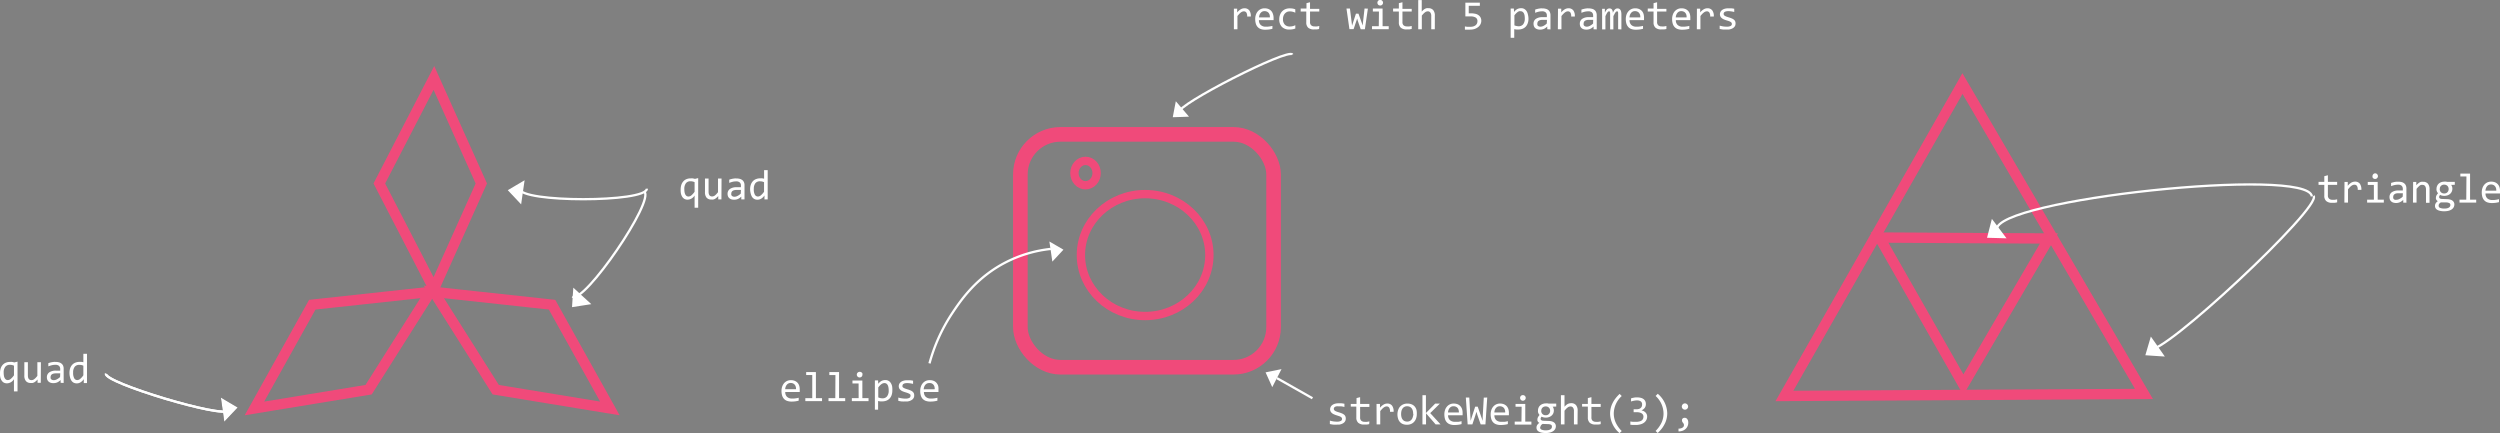 <svg id="Layer_5" data-name="Layer 5" xmlns="http://www.w3.org/2000/svg" viewBox="0 0 598.88 103.74"><rect x="0" y="0" width="598.88" height="103.74" fill="#808080" stroke="none"/><defs><style>.cls-1,.cls-4,.cls-5,.cls-6{fill:none;stroke-miterlimit:10;}.cls-1{stroke:#fff;stroke-width:0.55px;}.cls-2{fill:#383838;}.cls-3{fill:#fff;}.cls-4,.cls-5,.cls-6{stroke:#f04a7a;}.cls-4{stroke-width:3.5px;}.cls-5{stroke-width:2px;}.cls-6{stroke-width:2.48px;}</style></defs><title>ch2-hero-img</title><path class="cls-1" d="M73,505.51c-.64,2.12-29.83-6.63-29.19-8.75" transform="translate(-18.42 -407.24)"/><polygon class="cls-2" points="52.91 95.24 53.32 98.13 53.73 101.02 55.33 99.32 56.94 97.62 54.92 96.43 52.91 95.24"/><path class="cls-3" d="M181.47,452.6a3.68,3.68,0,0,1,.14-1,2.41,2.41,0,0,1,.44-.84,2,2,0,0,1,.75-.58,2.58,2.58,0,0,1,1.09-.21,2.81,2.81,0,0,1,.5,0l.52.12.76-.19V457h-.86v-1.87l0-1.06a2,2,0,0,1-1.66,1,1.55,1.55,0,0,1-.76-.17,1.58,1.58,0,0,1-.53-.5,2.5,2.5,0,0,1-.32-.78A4.51,4.51,0,0,1,181.47,452.6Zm.88-.06a4.22,4.22,0,0,0,.06.75,1.76,1.76,0,0,0,.19.56,1,1,0,0,0,.31.35.84.84,0,0,0,.45.12,1.16,1.16,0,0,0,.69-.29,4.22,4.22,0,0,0,.76-.86v-2.3a2.37,2.37,0,0,0-.45-.15,2.2,2.2,0,0,0-.53-.06,1.32,1.32,0,0,0-1.1.48A2.23,2.23,0,0,0,182.35,452.54Z" transform="translate(-18.42 -407.24)"/><path class="cls-3" d="M191.24,455h-.76l0-.8a4.14,4.14,0,0,1-.42.42,2.26,2.26,0,0,1-.4.28,1.47,1.47,0,0,1-.4.14,1.87,1.87,0,0,1-.42,0,1.43,1.43,0,0,1-1.15-.44,2,2,0,0,1-.39-1.36V450h.86v3.16c0,.76.28,1.14.85,1.14a1.11,1.11,0,0,0,.63-.21,3,3,0,0,0,.35-.31,6.29,6.29,0,0,0,.43-.5V450h.85Z" transform="translate(-18.42 -407.24)"/><path class="cls-3" d="M196,455l0-.67a2.64,2.64,0,0,1-.82.58,2.14,2.14,0,0,1-.87.17,2.26,2.26,0,0,1-.73-.1,1.57,1.57,0,0,1-.49-.3,1.2,1.2,0,0,1-.29-.45,1.63,1.63,0,0,1-.09-.55,1.39,1.39,0,0,1,.56-1.17,2.68,2.68,0,0,1,1.64-.42h1v-.43a.92.92,0,0,0-.28-.71,1.24,1.24,0,0,0-.86-.26,3.75,3.75,0,0,0-.82.09,8.12,8.12,0,0,0-.84.27v-.77l.36-.12.42-.1.46-.07a4,4,0,0,1,.49,0,2.9,2.9,0,0,1,.81.1,1.83,1.83,0,0,1,.61.3,1.39,1.39,0,0,1,.38.51,1.75,1.75,0,0,1,.13.72V455Zm-.09-2.26h-1.09a2.17,2.17,0,0,0-.55.07,1,1,0,0,0-.38.18.74.74,0,0,0-.22.28.92.92,0,0,0-.07.38.84.84,0,0,0,0,.27.57.57,0,0,0,.15.23.63.63,0,0,0,.25.16,1.14,1.14,0,0,0,.39.06,1.6,1.6,0,0,0,.67-.18,3.18,3.18,0,0,0,.81-.57Z" transform="translate(-18.42 -407.24)"/><path class="cls-3" d="M198.11,452.6a3.47,3.47,0,0,1,.17-1.12,2.34,2.34,0,0,1,.49-.83,1.93,1.93,0,0,1,.77-.51,2.57,2.57,0,0,1,1-.18,3.44,3.44,0,0,1,.46,0,3.4,3.4,0,0,1,.46.09V448h.86v7h-.77l0-.94a2.47,2.47,0,0,1-.78.77,1.71,1.71,0,0,1-.91.25,1.47,1.47,0,0,1-.74-.17,1.52,1.52,0,0,1-.54-.5,2.5,2.5,0,0,1-.32-.78A4.44,4.44,0,0,1,198.11,452.6Zm.88-.06a2.73,2.73,0,0,0,.26,1.34.85.85,0,0,0,.75.44,1.14,1.14,0,0,0,.68-.29,4,4,0,0,0,.77-.86v-2.3a3.23,3.23,0,0,0-.47-.15,2.94,2.94,0,0,0-.51-.05,1.36,1.36,0,0,0-1.09.45A2.17,2.17,0,0,0,199,452.54Z" transform="translate(-18.42 -407.24)"/><path class="cls-3" d="M210,500.6v.3c0,.09,0,.16,0,.24h-3.47a1.54,1.54,0,0,0,.42,1.16,1.7,1.7,0,0,0,1.22.41l.44,0,.42-.05.38-.06.34-.08v.7a6.45,6.45,0,0,1-.79.16,6.62,6.62,0,0,1-.91.06,3.2,3.2,0,0,1-1.09-.17,1.83,1.83,0,0,1-.75-.5,2.14,2.14,0,0,1-.44-.8,4,4,0,0,1-.14-1.08,3.21,3.21,0,0,1,.15-1,2.59,2.59,0,0,1,.44-.82,2.18,2.18,0,0,1,.71-.56,2.21,2.21,0,0,1,.95-.2,2.35,2.35,0,0,1,.91.16,1.9,1.9,0,0,1,.68.46,1.93,1.93,0,0,1,.41.73A3.11,3.11,0,0,1,210,500.6Zm-.89-.12a1.68,1.68,0,0,0-.07-.61,1.23,1.23,0,0,0-.24-.47,1.27,1.27,0,0,0-.41-.31,1.45,1.45,0,0,0-.57-.11,1.19,1.19,0,0,0-.51.11,1.11,1.11,0,0,0-.4.31,1.65,1.65,0,0,0-.27.47,1.89,1.89,0,0,0-.13.61Z" transform="translate(-18.42 -407.24)"/><path class="cls-3" d="M213,497.08h-1.46v-.71h2.33v6.25h1.47v.71h-4v-.71H213Z" transform="translate(-18.42 -407.24)"/><path class="cls-3" d="M218.55,497.08h-1.46v-.71h2.33v6.25h1.47v.71h-4v-.71h1.63Z" transform="translate(-18.42 -407.24)"/><path class="cls-3" d="M224.1,499.1h-1.47v-.71H225v4.23h1.48v.71h-4v-.71h1.63Zm.3-2.79a.58.58,0,0,1,.26.06.64.64,0,0,1,.22.14.6.6,0,0,1,.14.21.76.76,0,0,1,0,.27.7.7,0,0,1-.19.48.64.64,0,0,1-.22.14.58.58,0,0,1-.26.05.66.66,0,0,1-.48-.19,1.07,1.07,0,0,1-.15-.22.75.75,0,0,1-.05-.26.76.76,0,0,1,.05-.27.8.8,0,0,1,.15-.21.72.72,0,0,1,.48-.2Z" transform="translate(-18.42 -407.24)"/><path class="cls-3" d="M232.18,500.77a3.35,3.35,0,0,1-.18,1.15,2.2,2.2,0,0,1-.51.82,2.07,2.07,0,0,1-.77.49,2.69,2.69,0,0,1-1,.16l-.47,0a4.46,4.46,0,0,1-.48-.09v2.07H228v-7h.76l.06.82a2.24,2.24,0,0,1,.78-.71,2.16,2.16,0,0,1,.91-.2,1.47,1.47,0,0,1,.74.18,1.36,1.36,0,0,1,.54.5,2.36,2.36,0,0,1,.33.77A4.64,4.64,0,0,1,232.18,500.77Zm-.87,0a3.84,3.84,0,0,0-.06-.71,1.94,1.94,0,0,0-.18-.56.92.92,0,0,0-.31-.36.78.78,0,0,0-.46-.13,1,1,0,0,0-.33.05,1.25,1.25,0,0,0-.35.17,2.58,2.58,0,0,0-.38.32,6.29,6.29,0,0,0-.43.5v2.39a2.91,2.91,0,0,0,.5.16,2.35,2.35,0,0,0,.51.06,1.34,1.34,0,0,0,1.09-.47A2.15,2.15,0,0,0,231.31,500.81Z" transform="translate(-18.42 -407.24)"/><path class="cls-3" d="M237.42,502a1.16,1.16,0,0,1-.09.47,1.31,1.31,0,0,1-.24.37,1.41,1.41,0,0,1-.36.27,1.87,1.87,0,0,1-.43.19,3.57,3.57,0,0,1-.47.11,3.71,3.71,0,0,1-.47,0,8.79,8.79,0,0,1-.92,0,5.77,5.77,0,0,1-.83-.15v-.78a6.94,6.94,0,0,0,.86.18,5,5,0,0,0,.86.07,1.93,1.93,0,0,0,.91-.17.53.53,0,0,0,.29-.48.61.61,0,0,0,0-.24.52.52,0,0,0-.17-.2,2,2,0,0,0-.39-.2c-.17-.07-.4-.15-.7-.24a4.48,4.48,0,0,1-.62-.22,1.84,1.84,0,0,1-.49-.3,1.26,1.26,0,0,1-.33-.4,1.35,1.35,0,0,1-.11-.55,1.29,1.29,0,0,1,.09-.45,1.31,1.31,0,0,1,.33-.46,1.71,1.71,0,0,1,.63-.35,2.78,2.78,0,0,1,1-.14l.65,0a6.81,6.81,0,0,1,.73.11v.76a7.69,7.69,0,0,0-.76-.14,5.27,5.27,0,0,0-.63-.05,2.76,2.76,0,0,0-.54.05,1,1,0,0,0-.35.14.48.48,0,0,0-.2.2.54.54,0,0,0-.06.25.6.6,0,0,0,0,.24.65.65,0,0,0,.2.21,1.74,1.74,0,0,0,.39.2c.17.07.38.14.65.22a4.71,4.71,0,0,1,.74.27,1.88,1.88,0,0,1,.49.31,1.25,1.25,0,0,1,.27.39A1.48,1.48,0,0,1,237.42,502Z" transform="translate(-18.42 -407.24)"/><path class="cls-3" d="M243.23,500.6a2.63,2.63,0,0,1,0,.3c0,.09,0,.16,0,.24h-3.48a1.55,1.55,0,0,0,.43,1.16,1.7,1.7,0,0,0,1.22.41l.43,0,.42-.05.39-.06.34-.08v.7a6.86,6.86,0,0,1-.79.16,6.73,6.73,0,0,1-.91.06,3.26,3.26,0,0,1-1.1-.17,2,2,0,0,1-.75-.5,2.13,2.13,0,0,1-.43-.8,3.62,3.62,0,0,1-.14-1.08,3.21,3.21,0,0,1,.15-1,2.4,2.4,0,0,1,.44-.82,2.14,2.14,0,0,1,.7-.56,2.24,2.24,0,0,1,1-.2,2.4,2.4,0,0,1,.92.16,1.78,1.78,0,0,1,.67.46,2.09,2.09,0,0,1,.42.73A3.11,3.11,0,0,1,243.23,500.6Zm-.9-.12a2,2,0,0,0-.06-.61,1.23,1.23,0,0,0-.24-.47,1.27,1.27,0,0,0-.41-.31A1.5,1.5,0,0,0,241,499a1.26,1.26,0,0,0-.51.11,1.31,1.31,0,0,0-.4.31,1.65,1.65,0,0,0-.27.47,2.19,2.19,0,0,0-.13.61Z" transform="translate(-18.42 -407.24)"/><path class="cls-2" d="M226.93,476.7" transform="translate(-18.42 -407.24)"/><path class="cls-1" d="M142.9,452.44c0,3.36,30.47,3.36,30.47,0" transform="translate(-18.42 -407.24)"/><path class="cls-3" d="M18.42,496.57a3.68,3.68,0,0,1,.14-1,2.39,2.39,0,0,1,.43-.84,2.11,2.11,0,0,1,.76-.58,2.58,2.58,0,0,1,1.09-.21,2.81,2.81,0,0,1,.5,0l.52.12.76-.19V501h-.86v-1.87l0-1.06a2,2,0,0,1-1.67,1,1.63,1.63,0,0,1-.75-.17,1.52,1.52,0,0,1-.53-.51,2.15,2.15,0,0,1-.32-.77A4.51,4.51,0,0,1,18.42,496.57Zm.88-.06a4.22,4.22,0,0,0,.06.75,1.76,1.76,0,0,0,.19.56,1,1,0,0,0,.31.35.84.84,0,0,0,.45.12A1.14,1.14,0,0,0,21,498a4,4,0,0,0,.77-.86v-2.3a2.64,2.64,0,0,0-.45-.15,2.26,2.26,0,0,0-.53-.06,1.32,1.32,0,0,0-1.1.48A2.16,2.16,0,0,0,19.3,496.51Z" transform="translate(-18.42 -407.24)"/><path class="cls-3" d="M28.19,498.94h-.77l0-.8a2.77,2.77,0,0,1-.42.42,1.9,1.9,0,0,1-.39.28,1.59,1.59,0,0,1-.4.14,1.87,1.87,0,0,1-.42,0,1.43,1.43,0,0,1-1.15-.44,2,2,0,0,1-.39-1.36V494h.85v3.16c0,.76.29,1.14.86,1.14a1.06,1.06,0,0,0,.31-.05,1,1,0,0,0,.31-.16,2.4,2.4,0,0,0,.36-.31,6.29,6.29,0,0,0,.43-.5V494h.85Z" transform="translate(-18.42 -407.24)"/><path class="cls-3" d="M32.94,498.94l0-.67a2.64,2.64,0,0,1-.82.58,2.36,2.36,0,0,1-.87.17,2.22,2.22,0,0,1-.73-.1,1.57,1.57,0,0,1-.49-.3,1.2,1.2,0,0,1-.29-.45,1.63,1.63,0,0,1-.09-.55,1.39,1.39,0,0,1,.56-1.17,2.65,2.65,0,0,1,1.63-.42h1v-.43a1,1,0,0,0-.28-.71,1.26,1.26,0,0,0-.86-.26,3.91,3.91,0,0,0-.83.09A8.12,8.12,0,0,0,30,495v-.77l.37-.12.42-.1.46-.07a3.91,3.91,0,0,1,.49,0,2.9,2.9,0,0,1,.81.1,1.69,1.69,0,0,1,.6.3,1.32,1.32,0,0,1,.39.51,1.75,1.75,0,0,1,.13.72v3.41Zm-.09-2.26H31.76a2.17,2.17,0,0,0-.55.07,1,1,0,0,0-.38.18.74.74,0,0,0-.22.28.92.92,0,0,0-.07.38.84.84,0,0,0,0,.27.68.68,0,0,0,.14.23.76.76,0,0,0,.26.16,1.08,1.08,0,0,0,.38.06,1.61,1.61,0,0,0,.68-.18,3.36,3.36,0,0,0,.81-.57Z" transform="translate(-18.42 -407.24)"/><path class="cls-3" d="M35.06,496.57a3.47,3.47,0,0,1,.17-1.12,2.34,2.34,0,0,1,.49-.83,2,2,0,0,1,.76-.51,2.66,2.66,0,0,1,1-.18,3.55,3.55,0,0,1,.46,0,3,3,0,0,1,.45.09V492h.87v7h-.77l0-.94a2.47,2.47,0,0,1-.78.77,1.71,1.71,0,0,1-.91.25,1.58,1.58,0,0,1-.74-.17,1.52,1.52,0,0,1-.54-.5,2.5,2.5,0,0,1-.32-.78A3.93,3.93,0,0,1,35.06,496.57Zm.88-.06a2.62,2.62,0,0,0,.26,1.34.82.82,0,0,0,.75.44,1.14,1.14,0,0,0,.68-.29,3.94,3.94,0,0,0,.76-.86v-2.3a2.76,2.76,0,0,0-.46-.15,3,3,0,0,0-.51-.05,1.36,1.36,0,0,0-1.09.45A2.17,2.17,0,0,0,35.94,496.51Z" transform="translate(-18.42 -407.24)"/><path class="cls-1" d="M73,505.51c-.64,2.12-29.83-6.63-29.19-8.75" transform="translate(-18.42 -407.24)"/><polygon class="cls-3" points="125.67 43.18 125.25 46.07 124.84 48.96 123.24 47.26 121.64 45.56 123.65 44.37 125.67 43.18"/><polygon class="cls-3" points="52.91 95.24 53.32 98.13 53.73 101.02 55.33 99.32 56.94 97.62 54.92 96.43 52.91 95.24"/><path class="cls-3" d="M314,409.31h.79l0,.91a3,3,0,0,1,.87-.76,1.72,1.72,0,0,1,.85-.24,1.41,1.41,0,0,1,1.17.5,2.24,2.24,0,0,1,.37,1.48h-.87a1.61,1.61,0,0,0-.19-.95.7.7,0,0,0-.6-.29,1.12,1.12,0,0,0-.35.06,1.66,1.66,0,0,0-.36.2,2.91,2.91,0,0,0-.39.35c-.13.14-.28.31-.44.51v3.17H314Z" transform="translate(-18.42 -407.24)"/><path class="cls-3" d="M323.51,411.52v.31a1.64,1.64,0,0,1,0,.23H320a1.51,1.51,0,0,0,.43,1.16,1.68,1.68,0,0,0,1.22.41l.43,0,.42-.05.39-.06.34-.08v.7a5.51,5.51,0,0,1-.79.16,6.88,6.88,0,0,1-.92.06,3,3,0,0,1-1.09-.17,1.74,1.74,0,0,1-.75-.5,2,2,0,0,1-.43-.8,3.62,3.62,0,0,1-.14-1.08,2.93,2.93,0,0,1,.15-1,2.42,2.42,0,0,1,.43-.81,2.15,2.15,0,0,1,.71-.56,2.11,2.11,0,0,1,.95-.21,2.4,2.4,0,0,1,.92.16,2,2,0,0,1,.67.46,1.93,1.93,0,0,1,.41.73A2.83,2.83,0,0,1,323.51,411.52Zm-.89-.12a2,2,0,0,0-.06-.61,1.33,1.33,0,0,0-.25-.47,1,1,0,0,0-.41-.3,1.26,1.26,0,0,0-.57-.11,1.19,1.19,0,0,0-.51.1,1.35,1.35,0,0,0-.4.31,1.65,1.65,0,0,0-.27.47,2.36,2.36,0,0,0-.13.61Z" transform="translate(-18.42 -407.24)"/><path class="cls-3" d="M328.72,414.07a3.28,3.28,0,0,1-.68.19,4.4,4.4,0,0,1-.73.06,2.44,2.44,0,0,1-1.8-.63,2.5,2.5,0,0,1-.64-1.86,2.78,2.78,0,0,1,.19-1.06,2.37,2.37,0,0,1,.51-.82,2.29,2.29,0,0,1,.79-.53,2.71,2.71,0,0,1,1-.18,5.27,5.27,0,0,1,.71.05,3.17,3.17,0,0,1,.64.18v.82a2.69,2.69,0,0,0-.65-.24,2.61,2.61,0,0,0-.69-.08,1.67,1.67,0,0,0-.62.12,1.67,1.67,0,0,0-.86.94,2.11,2.11,0,0,0-.13.77,1.83,1.83,0,0,0,.44,1.34,1.59,1.59,0,0,0,1.2.45,3,3,0,0,0,.68-.08,2.41,2.41,0,0,0,.63-.24Z" transform="translate(-18.42 -407.24)"/><path class="cls-3" d="M334.41,414.19a5.36,5.36,0,0,1-.6.1q-.3,0-.63,0a2,2,0,0,1-1.39-.42,1.68,1.68,0,0,1-.45-1.29V410H330v-.72h1.39V408l.85-.22v1.58h2.22V410h-2.22v2.51a1,1,0,0,0,.29.8,1.2,1.2,0,0,0,.83.26,3.28,3.28,0,0,0,.52,0,4.21,4.21,0,0,0,.58-.11Z" transform="translate(-18.42 -407.24)"/><path class="cls-3" d="M346.1,409.31l-.72,4.94h-1l-.71-2.06-.14-.51-.17.54-.68,2h-1l-.71-4.94h.83l.42,3.36.09.75.21-.66.72-2.22h.61l.78,2.19.22.66.07-.7.38-3.38Z" transform="translate(-18.42 -407.24)"/><path class="cls-3" d="M348.75,410h-1.46v-.71h2.33v4.23h1.47v.71h-4v-.71h1.62Zm.3-2.78a.66.66,0,0,1,.48.19,1.07,1.07,0,0,1,.15.22.71.71,0,0,1,.05.26.75.75,0,0,1-.05.26.86.86,0,0,1-.15.22.66.66,0,0,1-.48.19.58.58,0,0,1-.26-.05.55.55,0,0,1-.22-.14.64.64,0,0,1-.14-.22.58.58,0,0,1-.05-.26.55.55,0,0,1,.05-.26.74.74,0,0,1,.14-.22.55.55,0,0,1,.22-.14A.58.58,0,0,1,349.05,407.24Z" transform="translate(-18.42 -407.24)"/><path class="cls-3" d="M356.6,414.19c-.2,0-.4.08-.6.1l-.63,0a2,2,0,0,1-1.39-.42,1.65,1.65,0,0,1-.46-1.29V410h-1.38v-.72h1.38V408l.86-.22v1.58h2.22V410h-2.22v2.51a1,1,0,0,0,.28.8,1.22,1.22,0,0,0,.84.26,3.25,3.25,0,0,0,.51,0,4.65,4.65,0,0,0,.59-.11Z" transform="translate(-18.42 -407.24)"/><path class="cls-3" d="M362.13,414.25h-.85V411.1a1.38,1.38,0,0,0-.22-.86.7.7,0,0,0-.61-.28,1.13,1.13,0,0,0-.32.05.92.92,0,0,0-.31.16,3,3,0,0,0-.36.31c-.13.13-.28.3-.44.49v3.28h-.86v-7H359v2l0,.78a3.1,3.1,0,0,1,.39-.41,2.28,2.28,0,0,1,.39-.27,1.63,1.63,0,0,1,.4-.15,2.72,2.72,0,0,1,.42,0,1.45,1.45,0,0,1,1.14.45,2,2,0,0,1,.4,1.36Z" transform="translate(-18.42 -407.24)"/><path class="cls-3" d="M373.27,412.2a1.86,1.86,0,0,1-.21.87,2,2,0,0,1-.57.67,2.87,2.87,0,0,1-.85.45,3.69,3.69,0,0,1-1.07.15h-.31l-.32,0-.32,0-.28,0v-.77a4.67,4.67,0,0,0,.61.09l.69,0a2.6,2.6,0,0,0,.71-.09,2,2,0,0,0,.54-.27,1.18,1.18,0,0,0,.34-.43,1.25,1.25,0,0,0,.11-.56.94.94,0,0,0-.43-.87,2.31,2.31,0,0,0-1.23-.27h-1.23v-3.29h3.47v.75h-2.66v1.8h.56a4.43,4.43,0,0,1,.9.09,2.07,2.07,0,0,1,.78.29,1.67,1.67,0,0,1,.56.56A1.72,1.72,0,0,1,373.27,412.2Z" transform="translate(-18.42 -407.24)"/><path class="cls-3" d="M384.57,411.69a3.17,3.17,0,0,1-.19,1.16,2.27,2.27,0,0,1-.5.81,2.15,2.15,0,0,1-.77.49,2.76,2.76,0,0,1-1,.16,3.62,3.62,0,0,1-.47,0l-.48-.08v2.06h-.86v-7h.77l.05.83a2.28,2.28,0,0,1,.79-.72,2.13,2.13,0,0,1,.91-.2,1.47,1.47,0,0,1,.74.18,1.6,1.6,0,0,1,.54.5,2.32,2.32,0,0,1,.32.78A4.46,4.46,0,0,1,384.57,411.69Zm-.88,0a5,5,0,0,0-.05-.71,2,2,0,0,0-.18-.56,1,1,0,0,0-.32-.36.78.78,0,0,0-.46-.13,1.32,1.32,0,0,0-.33,0,1.54,1.54,0,0,0-.34.17,2.58,2.58,0,0,0-.38.32,4.59,4.59,0,0,0-.43.5v2.4a3.65,3.65,0,0,0,.5.15,2.22,2.22,0,0,0,.51.06,1.36,1.36,0,0,0,1.09-.47A2.21,2.21,0,0,0,383.69,411.73Z" transform="translate(-18.42 -407.24)"/><path class="cls-3" d="M389.07,414.25l0-.66a2.76,2.76,0,0,1-.82.58,2.38,2.38,0,0,1-.88.17,2,2,0,0,1-.72-.11,1.43,1.43,0,0,1-.5-.29,1.18,1.18,0,0,1-.28-.45,1.69,1.69,0,0,1-.09-.56,1.37,1.37,0,0,1,.55-1.16,2.7,2.7,0,0,1,1.64-.42h1v-.43a.92.92,0,0,0-.28-.71,1.22,1.22,0,0,0-.85-.26,3.84,3.84,0,0,0-.83.09,6.26,6.26,0,0,0-.84.27v-.77l.36-.12.42-.1.47-.07a3.91,3.91,0,0,1,.49,0,2.87,2.87,0,0,1,.8.1,1.46,1.46,0,0,1,.61.3,1.22,1.22,0,0,1,.38.51,1.74,1.74,0,0,1,.14.72v3.4ZM389,412h-1.08a1.86,1.86,0,0,0-.56.07,1,1,0,0,0-.38.18.71.71,0,0,0-.21.28.91.91,0,0,0-.08.37.87.87,0,0,0,0,.28.61.61,0,0,0,.4.39,1,1,0,0,0,.38.06,1.64,1.64,0,0,0,.68-.18,3.33,3.33,0,0,0,.8-.57Z" transform="translate(-18.42 -407.24)"/><path class="cls-3" d="M391.64,409.31h.78l0,.91a3.07,3.07,0,0,1,.86-.76,1.72,1.72,0,0,1,.86-.24,1.39,1.39,0,0,1,1.16.5,2.18,2.18,0,0,1,.37,1.48h-.87a1.7,1.7,0,0,0-.18-.95.7.7,0,0,0-.6-.29,1.07,1.07,0,0,0-.35.06,1.3,1.3,0,0,0-.36.2,2.91,2.91,0,0,0-.39.35,6.22,6.22,0,0,0-.45.51v3.17h-.86Z" transform="translate(-18.42 -407.24)"/><path class="cls-3" d="M400.16,414.25l0-.66a2.64,2.64,0,0,1-.82.58,2.36,2.36,0,0,1-.87.17,2,2,0,0,1-.73-.11,1.39,1.39,0,0,1-.49-.29,1.2,1.2,0,0,1-.29-.45,1.69,1.69,0,0,1-.09-.56,1.37,1.37,0,0,1,.55-1.16,2.7,2.7,0,0,1,1.64-.42h1v-.43a1,1,0,0,0-.28-.71,1.26,1.26,0,0,0-.86-.26,3.84,3.84,0,0,0-.83.09,6.26,6.26,0,0,0-.84.27v-.77l.37-.12.42-.1.46-.07a3.91,3.91,0,0,1,.49,0,2.78,2.78,0,0,1,.8.1,1.46,1.46,0,0,1,.61.3,1.15,1.15,0,0,1,.38.51,1.74,1.74,0,0,1,.14.72v3.4Zm-.09-2.25H399a1.75,1.75,0,0,0-.55.07.9.9,0,0,0-.38.18.74.74,0,0,0-.22.28.9.9,0,0,0-.07.37.86.86,0,0,0,0,.28.61.61,0,0,0,.4.39,1,1,0,0,0,.38.06,1.61,1.61,0,0,0,.68-.18,3.57,3.57,0,0,0,.81-.57Z" transform="translate(-18.42 -407.24)"/><path class="cls-3" d="M406.05,414.25V410.7c0-.15,0-.28,0-.38a.7.7,0,0,0-.06-.23.19.19,0,0,0-.09-.12.29.29,0,0,0-.14,0,.28.28,0,0,0-.18.06.72.72,0,0,0-.18.2,1.53,1.53,0,0,0-.21.35c-.08.14-.17.32-.28.54v3.17h-.78V410.8c0-.18,0-.33,0-.44a1.2,1.2,0,0,0-.05-.26.28.28,0,0,0-.1-.13.33.33,0,0,0-.14,0,.34.34,0,0,0-.17.05,1,1,0,0,0-.17.18,2.41,2.41,0,0,0-.22.35c-.08.15-.17.34-.28.57v3.17h-.79v-4.94h.66l0,.94a3.51,3.51,0,0,1,.25-.48,1.69,1.69,0,0,1,.25-.32.65.65,0,0,1,.27-.17.83.83,0,0,1,.32-.06.74.74,0,0,1,.61.26,1.36,1.36,0,0,1,.2.81c.08-.17.16-.32.24-.46a1.4,1.4,0,0,1,.24-.33,1,1,0,0,1,.29-.21.8.8,0,0,1,.36-.07c.62,0,.93.48.93,1.43v3.6Z" transform="translate(-18.42 -407.24)"/><path class="cls-3" d="M412.25,411.52v.31c0,.08,0,.16,0,.23h-3.47a1.54,1.54,0,0,0,.42,1.16,1.7,1.7,0,0,0,1.22.41l.44,0,.42-.05.38-.06.35-.08v.7a5.38,5.38,0,0,1-.8.16,6.62,6.62,0,0,1-.91.06,3,3,0,0,1-1.09-.17,1.74,1.74,0,0,1-.75-.5,2.14,2.14,0,0,1-.44-.8,4,4,0,0,1-.14-1.08,3.21,3.21,0,0,1,.15-1,2.44,2.44,0,0,1,.44-.81,2.1,2.1,0,0,1,1.66-.77,2.35,2.35,0,0,1,.91.16,2,2,0,0,1,.68.46,1.93,1.93,0,0,1,.41.73A3.11,3.11,0,0,1,412.25,411.52Zm-.89-.12a2,2,0,0,0-.06-.61,1.51,1.51,0,0,0-.25-.47,1.12,1.12,0,0,0-.41-.3,1.26,1.26,0,0,0-.57-.11,1.19,1.19,0,0,0-.51.1,1.23,1.23,0,0,0-.4.31,1.65,1.65,0,0,0-.27.47,2.36,2.36,0,0,0-.13.61Z" transform="translate(-18.42 -407.24)"/><path class="cls-3" d="M417.61,414.19a6,6,0,0,1-.61.1q-.3,0-.63,0a2,2,0,0,1-1.38-.42,1.65,1.65,0,0,1-.46-1.29V410h-1.39v-.72h1.39V408l.85-.22v1.58h2.23V410h-2.23v2.51a1,1,0,0,0,.29.8,1.2,1.2,0,0,0,.83.26,3.28,3.28,0,0,0,.52,0,4.65,4.65,0,0,0,.59-.11Z" transform="translate(-18.42 -407.24)"/><path class="cls-3" d="M423.34,411.52v.31a1.64,1.64,0,0,1,0,.23h-3.47a1.51,1.51,0,0,0,.43,1.16,1.68,1.68,0,0,0,1.22.41l.43,0,.42-.05.39-.06.34-.08v.7a5.51,5.51,0,0,1-.79.16,6.88,6.88,0,0,1-.92.06,3,3,0,0,1-1.09-.17,1.74,1.74,0,0,1-.75-.5,2,2,0,0,1-.43-.8,3.62,3.62,0,0,1-.14-1.08,2.93,2.93,0,0,1,.15-1,2.42,2.42,0,0,1,.43-.81,2.15,2.15,0,0,1,.71-.56,2.11,2.11,0,0,1,.95-.21,2.4,2.4,0,0,1,.92.16,2,2,0,0,1,.67.46,1.93,1.93,0,0,1,.41.73A2.83,2.83,0,0,1,423.34,411.52Zm-.89-.12a2,2,0,0,0-.06-.61,1.33,1.33,0,0,0-.25-.47,1,1,0,0,0-.41-.3,1.26,1.26,0,0,0-.57-.11,1.19,1.19,0,0,0-.51.1,1.35,1.35,0,0,0-.4.31,1.65,1.65,0,0,0-.27.47,2.36,2.36,0,0,0-.13.61Z" transform="translate(-18.42 -407.24)"/><path class="cls-3" d="M424.92,409.31h.78l0,.91a3,3,0,0,1,.87-.76,1.72,1.72,0,0,1,.86-.24,1.39,1.39,0,0,1,1.16.5,2.18,2.18,0,0,1,.37,1.48h-.87a1.61,1.61,0,0,0-.19-.95.68.68,0,0,0-.6-.29,1,1,0,0,0-.34.06,1.3,1.3,0,0,0-.36.2,2.44,2.44,0,0,0-.4.35c-.13.14-.28.31-.44.51v3.17h-.86Z" transform="translate(-18.42 -407.24)"/><path class="cls-3" d="M434.17,412.9a1.36,1.36,0,0,1-.08.47,1.15,1.15,0,0,1-.25.37,1.31,1.31,0,0,1-.35.27,2.08,2.08,0,0,1-.43.19,2.47,2.47,0,0,1-.47.11l-.47,0a8.86,8.86,0,0,1-.93,0,7.39,7.39,0,0,1-.82-.14v-.79c.29.08.57.14.86.19a6.07,6.07,0,0,0,.85.06,1.9,1.9,0,0,0,.91-.17.52.52,0,0,0,.3-.48.69.69,0,0,0-.05-.24.6.6,0,0,0-.17-.2,1.82,1.82,0,0,0-.38-.2c-.17-.07-.41-.14-.71-.23a5,5,0,0,1-.62-.23,2,2,0,0,1-.49-.3,1.26,1.26,0,0,1-.32-.4,1.18,1.18,0,0,1-.12-.55,1.19,1.19,0,0,1,.1-.45,1.24,1.24,0,0,1,.32-.46,1.89,1.89,0,0,1,.63-.35,3.06,3.06,0,0,1,1-.14l.64,0a7,7,0,0,1,.74.11v.77a5.79,5.79,0,0,0-.77-.15,5.28,5.28,0,0,0-.62-.05,2.61,2.61,0,0,0-.54.05,1.23,1.23,0,0,0-.36.14.52.52,0,0,0-.19.2.54.54,0,0,0-.06.25.5.5,0,0,0,.24.45,1.76,1.76,0,0,0,.39.2c.17.07.39.14.66.22a6.67,6.67,0,0,1,.74.27,2.06,2.06,0,0,1,.49.31,1.07,1.07,0,0,1,.26.39A1.29,1.29,0,0,1,434.17,412.9Z" transform="translate(-18.42 -407.24)"/><path class="cls-1" d="M328,420.31c-.85-1.68-28,12.17-27.14,13.85" transform="translate(-18.42 -407.24)"/><polygon class="cls-3" points="284.83 27.95 283.25 26.1 281.67 24.25 281.3 26.16 280.94 28.08 282.88 28.02 284.83 27.95"/><path class="cls-3" d="M340.8,507.56a1.11,1.11,0,0,1-.09.46,1.31,1.31,0,0,1-.24.37,1.36,1.36,0,0,1-.36.27,2.08,2.08,0,0,1-.43.19,2.47,2.47,0,0,1-.47.11l-.47,0a8.86,8.86,0,0,1-.93,0,7.39,7.39,0,0,1-.82-.14V508c.29.08.57.14.86.19a6.18,6.18,0,0,0,.85.06,1.9,1.9,0,0,0,.91-.17.52.52,0,0,0,.3-.47.6.6,0,0,0-.05-.24.63.63,0,0,0-.17-.21,1.82,1.82,0,0,0-.38-.2l-.71-.23a4.32,4.32,0,0,1-.61-.23,1.92,1.92,0,0,1-.49-.29,1.3,1.3,0,0,1-.33-.41,1.13,1.13,0,0,1-.12-.54,1.2,1.2,0,0,1,.1-.46,1.16,1.16,0,0,1,.33-.46,1.91,1.91,0,0,1,.62-.35,3.06,3.06,0,0,1,1-.14l.64,0a7,7,0,0,1,.74.11v.77a6,6,0,0,0-.76-.15,5.3,5.3,0,0,0-.63,0,2.7,2.7,0,0,0-.54,0,1.23,1.23,0,0,0-.36.14.59.59,0,0,0-.19.2.54.54,0,0,0-.06.25.6.6,0,0,0,.05.24.72.72,0,0,0,.19.21,1.76,1.76,0,0,0,.39.2c.17.07.39.14.66.22a6.67,6.67,0,0,1,.74.27,2.44,2.44,0,0,1,.49.31,1.07,1.07,0,0,1,.26.39A1.31,1.31,0,0,1,340.8,507.56Z" transform="translate(-18.42 -407.24)"/><path class="cls-3" d="M346.41,508.84a3.76,3.76,0,0,1-.6.1l-.63,0a2,2,0,0,1-1.39-.42,1.65,1.65,0,0,1-.46-1.29v-2.58H342V504h1.38V502.6l.86-.22V504h2.22v.72h-2.22v2.51a1,1,0,0,0,.28.8,1.22,1.22,0,0,0,.84.26,3.16,3.16,0,0,0,.51,0,4.34,4.34,0,0,0,.59-.11Z" transform="translate(-18.42 -407.24)"/><path class="cls-3" d="M348.17,504H349l0,.91a3.12,3.12,0,0,1,.87-.76,1.72,1.72,0,0,1,.86-.24,1.39,1.39,0,0,1,1.16.5,2.24,2.24,0,0,1,.37,1.48h-.87a1.61,1.61,0,0,0-.19-1,.7.7,0,0,0-.6-.29,1,1,0,0,0-.34.06,1.3,1.3,0,0,0-.36.2,3,3,0,0,0-.4.35c-.13.14-.28.31-.44.51v3.18h-.87Z" transform="translate(-18.42 -407.24)"/><path class="cls-3" d="M357.82,506.39a3.23,3.23,0,0,1-.16,1.06,2.29,2.29,0,0,1-.47.82,2,2,0,0,1-.74.53,2.41,2.41,0,0,1-1,.19,2.59,2.59,0,0,1-.95-.16,1.78,1.78,0,0,1-.71-.49,2,2,0,0,1-.45-.79,3.58,3.58,0,0,1-.16-1.09,3.21,3.21,0,0,1,.17-1,2.27,2.27,0,0,1,.46-.82,2.37,2.37,0,0,1,.75-.53,2.4,2.4,0,0,1,1-.19,2.61,2.61,0,0,1,1,.17,1.94,1.94,0,0,1,.71.48,2.1,2.1,0,0,1,.45.79A3.61,3.61,0,0,1,357.82,506.39Zm-.87,0a3.18,3.18,0,0,0-.1-.8,1.7,1.7,0,0,0-.29-.57,1.18,1.18,0,0,0-.46-.34,1.46,1.46,0,0,0-.6-.12,1.33,1.33,0,0,0-.65.15,1.17,1.17,0,0,0-.45.4,1.76,1.76,0,0,0-.26.59,3.1,3.1,0,0,0-.08.69,2.8,2.8,0,0,0,.1.81,1.53,1.53,0,0,0,.29.57,1.15,1.15,0,0,0,.45.34,1.46,1.46,0,0,0,.6.12,1.34,1.34,0,0,0,.66-.15,1.33,1.33,0,0,0,.45-.4,1.76,1.76,0,0,0,.26-.59A3.13,3.13,0,0,0,357,506.43Z" transform="translate(-18.42 -407.24)"/><path class="cls-3" d="M363.51,508.91h-1.18l-2.3-2.66v2.66h-.86v-7H360v4.27l2.22-2.26h1.13l-2.32,2.28Z" transform="translate(-18.42 -407.24)"/><path class="cls-3" d="M368.79,506.17a2.91,2.91,0,0,1,0,.31c0,.08,0,.16,0,.23h-3.48a1.55,1.55,0,0,0,.43,1.16,1.7,1.7,0,0,0,1.22.41l.43,0,.42,0,.39-.07.34-.08v.7a5.24,5.24,0,0,1-.79.16,6.73,6.73,0,0,1-.91.06,3,3,0,0,1-1.1-.17,1.87,1.87,0,0,1-.75-.5,2.05,2.05,0,0,1-.43-.8,4,4,0,0,1-.14-1.08,3.14,3.14,0,0,1,.15-1,2.23,2.23,0,0,1,.44-.82,2.06,2.06,0,0,1,1.65-.77,2.6,2.6,0,0,1,.92.16,1.9,1.9,0,0,1,.67.46,2,2,0,0,1,.42.73A3.11,3.11,0,0,1,368.79,506.17Zm-.89-.12a1.9,1.9,0,0,0-.07-.6,1.28,1.28,0,0,0-.24-.48,1.12,1.12,0,0,0-.41-.3,1.32,1.32,0,0,0-.57-.11,1.27,1.27,0,0,0-.52.1,1.49,1.49,0,0,0-.4.31,1.65,1.65,0,0,0-.27.47,2.36,2.36,0,0,0-.13.61Z" transform="translate(-18.42 -407.24)"/><path class="cls-3" d="M374.69,502.47l-.43,6.44h-1.14l-.8-2.29-.22-.74-.23.79-.74,2.24H370l-.44-6.44h.83l.25,4.38.07,1.2.31-1,.78-2.39h.61l.89,2.56.3.85,0-.89.26-4.69Z" transform="translate(-18.42 -407.24)"/><path class="cls-3" d="M379.88,506.17a2.91,2.91,0,0,1,0,.31,1.69,1.69,0,0,1,0,.23h-3.47a1.54,1.54,0,0,0,.42,1.16,1.7,1.7,0,0,0,1.22.41l.44,0,.41,0,.39-.07.34-.08v.7a5,5,0,0,1-.79.16,6.73,6.73,0,0,1-.91.06,3,3,0,0,1-1.09-.17,1.84,1.84,0,0,1-.76-.5,2.05,2.05,0,0,1-.43-.8,4,4,0,0,1-.14-1.08,3.14,3.14,0,0,1,.15-1,2.39,2.39,0,0,1,.44-.82,2.1,2.1,0,0,1,1.66-.77,2.55,2.55,0,0,1,.91.16,2,2,0,0,1,.68.46,2.07,2.07,0,0,1,.41.73A3.11,3.11,0,0,1,379.88,506.17Zm-.89-.12a1.65,1.65,0,0,0-.07-.6,1.28,1.28,0,0,0-.24-.48,1.12,1.12,0,0,0-.41-.3,1.32,1.32,0,0,0-.57-.11,1.27,1.27,0,0,0-.52.1,1.3,1.3,0,0,0-.39.31,1.47,1.47,0,0,0-.28.47,2.36,2.36,0,0,0-.12.61Z" transform="translate(-18.42 -407.24)"/><path class="cls-3" d="M382.93,504.67h-1.46V504h2.33v4.23h1.47v.72h-4v-.72h1.62Zm.3-2.78a.66.66,0,0,1,.48.19.78.78,0,0,1,.15.22.7.7,0,0,1,0,.52.66.66,0,0,1-.15.22.72.72,0,0,1-.48.2.58.58,0,0,1-.26-.06.64.64,0,0,1-.22-.14.83.83,0,0,1-.14-.22.7.7,0,0,1,0-.52,1,1,0,0,1,.14-.22.64.64,0,0,1,.22-.14A.58.58,0,0,1,383.23,501.89Z" transform="translate(-18.42 -407.24)"/><path class="cls-3" d="M390.36,504.66a1.27,1.27,0,0,1,.21.4,1.59,1.59,0,0,1,.08.5,1.78,1.78,0,0,1-.14.7,1.65,1.65,0,0,1-.4.54,1.84,1.84,0,0,1-.61.35,2.22,2.22,0,0,1-.79.13,2.15,2.15,0,0,1-.58-.07,1.62,1.62,0,0,1-.43-.16l-.16.26a.6.6,0,0,0-.06.27.38.38,0,0,0,.18.32.93.93,0,0,0,.47.13l1.3.05a3,3,0,0,1,.69.09,1.85,1.85,0,0,1,.53.24,1.18,1.18,0,0,1,.35.39,1.05,1.05,0,0,1,.13.54,1.44,1.44,0,0,1-.14.62,1.55,1.55,0,0,1-.44.52,2.44,2.44,0,0,1-.76.36,3.92,3.92,0,0,1-1.09.13,5,5,0,0,1-1-.09,2.21,2.21,0,0,1-.69-.27,1.09,1.09,0,0,1-.4-.4,1.14,1.14,0,0,1-.12-.52,1.19,1.19,0,0,1,.17-.63,1.91,1.91,0,0,1,.51-.52,1.07,1.07,0,0,1-.22-.15.9.9,0,0,1-.15-.19.92.92,0,0,1-.09-.23.85.85,0,0,1,0-.23,1.14,1.14,0,0,1,.15-.58,3,3,0,0,1,.36-.51l-.17-.22-.12-.23a2.13,2.13,0,0,1-.08-.27,1.72,1.72,0,0,1,0-.33,1.67,1.67,0,0,1,.14-.71,1.5,1.5,0,0,1,.39-.54,1.74,1.74,0,0,1,.61-.35,2.22,2.22,0,0,1,.79-.13,2,2,0,0,1,.35,0,1.33,1.33,0,0,1,.3.06h1.79v.7Zm-3,5a.53.53,0,0,0,.37.51,2.51,2.51,0,0,0,1,.16,3.34,3.34,0,0,0,.69-.07,1.56,1.56,0,0,0,.45-.2.76.76,0,0,0,.24-.27.74.74,0,0,0,.07-.32A.5.5,0,0,0,390,509a1.76,1.76,0,0,0-.76-.16l-1.29-.05a2.33,2.33,0,0,0-.27.21,1,1,0,0,0-.16.21.58.58,0,0,0-.08.22A.76.76,0,0,0,387.38,509.62Zm.26-4a1.22,1.22,0,0,0,.08.43,1,1,0,0,0,.56.55,1.18,1.18,0,0,0,.43.07,1.14,1.14,0,0,0,.46-.08,1,1,0,0,0,.33-.24,1,1,0,0,0,.21-.34,1,1,0,0,0,.07-.39,1.23,1.23,0,0,0-.08-.44,1,1,0,0,0-.22-.33,1.11,1.11,0,0,0-.34-.22,1.18,1.18,0,0,0-.43-.07,1.14,1.14,0,0,0-.46.09.86.86,0,0,0-.33.23,1.08,1.08,0,0,0-.21.34A1.29,1.29,0,0,0,387.64,505.58Z" transform="translate(-18.42 -407.24)"/><path class="cls-3" d="M396.32,508.91h-.86v-3.16a1.38,1.38,0,0,0-.22-.86.73.73,0,0,0-.61-.28,1.13,1.13,0,0,0-.32.05.92.92,0,0,0-.31.16,3,3,0,0,0-.36.31c-.13.13-.27.3-.44.5v3.28h-.86v-7h.86v2l0,.78a3.1,3.1,0,0,1,.39-.41,2.28,2.28,0,0,1,.39-.27,1.59,1.59,0,0,1,.4-.14,2,2,0,0,1,.42-.05,1.45,1.45,0,0,1,1.14.45,2,2,0,0,1,.41,1.36Z" transform="translate(-18.42 -407.24)"/><path class="cls-3" d="M401.87,508.84a3.76,3.76,0,0,1-.6.1l-.63,0a2,2,0,0,1-1.39-.42,1.69,1.69,0,0,1-.46-1.29v-2.58h-1.38V504h1.38V502.6l.86-.22V504h2.22v.72h-2.22v2.51a1,1,0,0,0,.28.8,1.22,1.22,0,0,0,.84.26,3.28,3.28,0,0,0,.52,0,4.51,4.51,0,0,0,.58-.11Z" transform="translate(-18.42 -407.24)"/><path class="cls-3" d="M406.39,511a6.26,6.26,0,0,1-2.27-4.65,6.08,6.08,0,0,1,.12-1.19,5.44,5.44,0,0,1,.39-1.18,6.86,6.86,0,0,1,.71-1.2,8.79,8.79,0,0,1,1.07-1.18l.5.51a5.78,5.78,0,0,0-1.91,4.18,5.29,5.29,0,0,0,.48,2.2,6.89,6.89,0,0,0,1.43,2Z" transform="translate(-18.42 -407.24)"/><path class="cls-3" d="M413,507a1.83,1.83,0,0,1-.17.8,1.87,1.87,0,0,1-.52.65,2.48,2.48,0,0,1-.86.43,4.1,4.1,0,0,1-1.22.16c-.26,0-.49,0-.69,0l-.57-.06v-.77l.64.08c.23,0,.46,0,.7,0a3.21,3.21,0,0,0,.82-.09,1.53,1.53,0,0,0,.56-.24,1,1,0,0,0,.32-.4,1.42,1.42,0,0,0,.1-.52.85.85,0,0,0-.12-.46,1,1,0,0,0-.33-.33,1.61,1.61,0,0,0-.52-.2,2.64,2.64,0,0,0-.65-.07h-.73v-.7h.74a1.78,1.78,0,0,0,.53-.08,1.08,1.08,0,0,0,.41-.22,1,1,0,0,0,.26-.35,1.21,1.21,0,0,0,.09-.48.88.88,0,0,0-.31-.75,1.52,1.52,0,0,0-.93-.24,3.11,3.11,0,0,0-.67.07,4.75,4.75,0,0,0-.74.19v-.75l.36-.11.38-.07a2.32,2.32,0,0,1,.38-.05,2.11,2.11,0,0,1,.35,0,3.49,3.49,0,0,1,.91.11,1.88,1.88,0,0,1,.65.32,1.36,1.36,0,0,1,.39.5,1.59,1.59,0,0,1,.13.66,1.49,1.49,0,0,1-.28.93,2,2,0,0,1-.78.6,1.8,1.8,0,0,1,.5.15,1.67,1.67,0,0,1,.44.31,1.48,1.48,0,0,1,.31.43A1.31,1.31,0,0,1,413,507Z" transform="translate(-18.42 -407.24)"/><path class="cls-3" d="M415.54,501.57a6.28,6.28,0,0,1,2.27,4.68,6,6,0,0,1-.11,1.1,5.45,5.45,0,0,1-.37,1.17,7.3,7.3,0,0,1-.7,1.22,8.81,8.81,0,0,1-1.11,1.23l-.5-.5a6.78,6.78,0,0,0,1.43-2,5.08,5.08,0,0,0,.47-2.17,5.77,5.77,0,0,0-1.9-4.21Z" transform="translate(-18.42 -407.24)"/><path class="cls-3" d="M420.51,509.92a2,2,0,0,0,.49-.05,1.6,1.6,0,0,0,.42-.16,1,1,0,0,0,.29-.26.65.65,0,0,0,.1-.36.69.69,0,0,0-.07-.34,1.19,1.19,0,0,0-.16-.23,2,2,0,0,1-.16-.24.72.72,0,0,1-.07-.32.85.85,0,0,1,0-.22.72.72,0,0,1,.12-.21.67.67,0,0,1,.51-.21.78.78,0,0,1,.33.07.74.74,0,0,1,.28.22,1.17,1.17,0,0,1,.19.37,1.64,1.64,0,0,1,.07.52,2.13,2.13,0,0,1-.15.79,1.85,1.85,0,0,1-.45.66,2,2,0,0,1-.74.47,3,3,0,0,1-1,.17Zm1.55-6.05a.75.75,0,0,1,.29.06.81.81,0,0,1,.24.17.78.78,0,0,1,.16.24.72.72,0,0,1,.06.29.68.68,0,0,1-.06.29.78.78,0,0,1-.16.24.63.63,0,0,1-.24.16.75.75,0,0,1-.29.06.73.73,0,0,1-.3-.06.63.63,0,0,1-.24-.16,1,1,0,0,1-.16-.24.68.68,0,0,1-.06-.29.72.72,0,0,1,.06-.29,1,1,0,0,1,.16-.24.81.81,0,0,1,.24-.17A.73.73,0,0,1,422.06,503.87Z" transform="translate(-18.42 -407.24)"/><polygon class="cls-3" points="306.99 88.42 305.88 90.58 304.77 92.75 303.97 90.97 303.17 89.2 305.08 88.81 306.99 88.42"/><line class="cls-1" x1="305.88" y1="90.58" x2="314.4" y2="95.4"/><rect class="cls-4" x="244.43" y="32.19" width="60.66" height="55.78" rx="9.6"/><ellipse class="cls-5" cx="274.32" cy="61.1" rx="15.39" ry="14.6"/><polygon class="cls-3" points="252.09 62.67 251.74 60.26 251.38 57.85 253.07 58.83 254.75 59.81 253.42 61.24 252.09 62.67"/><path class="cls-1" d="M270.17,466.87A30.55,30.55,0,0,0,259.51,470c-7.23,3.65-11,9.27-13.11,12.46a41.45,41.45,0,0,0-5.32,11.83" transform="translate(-18.42 -407.24)"/><ellipse class="cls-5" cx="260.04" cy="41.46" rx="2.66" ry="2.92"/><polygon class="cls-6" points="103.94 69.24 90.87 43.95 103.94 18.67 115.3 43.95 103.94 69.24"/><polygon class="cls-6" points="103.94 69.92 132.24 72.99 146.1 97.84 118.75 93.35 103.94 69.92"/><polygon class="cls-6" points="103.11 69.92 74.81 72.99 60.95 97.84 88.3 93.35 103.11 69.92"/><path class="cls-1" d="M155.53,478.27c2.78,1.9,20-23.26,17.19-25.16" transform="translate(-18.42 -407.24)"/><polygon class="cls-3" points="137.34 68.91 139.49 70.89 141.65 72.86 139.34 73.22 137.03 73.58 137.18 71.25 137.34 68.91"/><polygon class="cls-6" points="513.59 94.37 470.52 94.61 427.46 94.85 448.79 57.43 470.11 20.02 491.85 57.19 513.59 94.37"/><polygon class="cls-6" points="490.82 57.13 470.52 57.02 450.23 56.9 460.28 74.53 470.33 92.16 480.57 74.64 490.82 57.13"/><path class="cls-3" d="M578.29,455.71a4.21,4.21,0,0,1-.6.11l-.63,0a2,2,0,0,1-1.39-.42,1.66,1.66,0,0,1-.46-1.3v-2.58h-1.38v-.72h1.38v-1.35l.86-.23v1.58h2.22v.72h-2.22v2.52a1,1,0,0,0,.28.79,1.18,1.18,0,0,0,.84.27c.15,0,.32,0,.51,0a4.75,4.75,0,0,0,.59-.12Z" transform="translate(-18.42 -407.24)"/><path class="cls-3" d="M580.05,450.83h.78l0,.92a3.12,3.12,0,0,1,.86-.77,1.85,1.85,0,0,1,.86-.23,1.41,1.41,0,0,1,1.17.49,2.34,2.34,0,0,1,.37,1.48h-.87a1.65,1.65,0,0,0-.19-.94.68.68,0,0,0-.6-.29,1.07,1.07,0,0,0-.35.06,1.58,1.58,0,0,0-.36.19,3.82,3.82,0,0,0-.39.35,6.27,6.27,0,0,0-.44.51v3.18h-.87Z" transform="translate(-18.42 -407.24)"/><path class="cls-3" d="M587.08,451.54h-1.46v-.71H588v4.24h1.47v.71h-4v-.71h1.62Zm.3-2.78a.61.61,0,0,1,.48.2.72.72,0,0,1,.2.48.58.58,0,0,1-.06.26.6.6,0,0,1-.14.21.62.62,0,0,1-.21.15.81.81,0,0,1-.27.05.86.86,0,0,1-.27-.05.62.62,0,0,1-.21-.15.6.6,0,0,1-.14-.21.58.58,0,0,1,0-.26.66.66,0,0,1,.19-.48.8.8,0,0,1,.21-.15A.86.86,0,0,1,587.38,448.76Z" transform="translate(-18.42 -407.24)"/><path class="cls-3" d="M594.12,455.78l0-.66a2.77,2.77,0,0,1-.82.57,2.31,2.31,0,0,1-1.6.07,1.27,1.27,0,0,1-.49-.3,1.09,1.09,0,0,1-.29-.44,1.69,1.69,0,0,1-.09-.56,1.39,1.39,0,0,1,.55-1.17,2.7,2.7,0,0,1,1.64-.42h1v-.43a1,1,0,0,0-.28-.7,1.21,1.21,0,0,0-.86-.26,3.84,3.84,0,0,0-.83.09,6.16,6.16,0,0,0-.84.26v-.77l.36-.11.43-.11.46-.07.49,0a3.2,3.2,0,0,1,.8.09,1.6,1.6,0,0,1,.61.31,1.17,1.17,0,0,1,.38.5,1.81,1.81,0,0,1,.14.72v3.41Zm-.09-2.25h-1.09a2.15,2.15,0,0,0-.55.06,1,1,0,0,0-.38.19.6.6,0,0,0-.22.28.87.87,0,0,0-.07.37.77.77,0,0,0,0,.27.72.72,0,0,0,.14.24.82.82,0,0,0,.26.16,1.35,1.35,0,0,0,.38,0,1.61,1.61,0,0,0,.68-.18,3.21,3.21,0,0,0,.81-.56Z" transform="translate(-18.42 -407.24)"/><path class="cls-3" d="M596.49,450.83h.76l0,.8a2.77,2.77,0,0,1,.42-.42,1.9,1.9,0,0,1,.39-.28,1.47,1.47,0,0,1,.4-.14,1.87,1.87,0,0,1,.42,0,1.43,1.43,0,0,1,1.15.45,2,2,0,0,1,.39,1.35v3.23h-.85v-3.16a1.45,1.45,0,0,0-.22-.86.78.78,0,0,0-.65-.27,1,1,0,0,0-.3,0,1.36,1.36,0,0,0-.32.16,4.47,4.47,0,0,0-.35.32,4.55,4.55,0,0,0-.42.49v3.28h-.86Z" transform="translate(-18.42 -407.24)"/><path class="cls-3" d="M605.6,451.53a1.32,1.32,0,0,1,.21.41,1.53,1.53,0,0,1,.08.49,1.75,1.75,0,0,1-.14.7,1.69,1.69,0,0,1-.4.55,1.84,1.84,0,0,1-.61.35,2.47,2.47,0,0,1-.79.13,2.63,2.63,0,0,1-.58-.07,1.6,1.6,0,0,1-.43-.17l-.16.26a.67.67,0,0,0-.06.28.37.37,0,0,0,.18.31.84.84,0,0,0,.47.13l1.3.05a2.94,2.94,0,0,1,.69.1,1.51,1.51,0,0,1,.53.24,1.1,1.1,0,0,1,.48.92,1.52,1.52,0,0,1-.14.63,1.55,1.55,0,0,1-.44.52,2.44,2.44,0,0,1-.76.36,4.34,4.34,0,0,1-1.09.13,4.29,4.29,0,0,1-1-.1,2.21,2.21,0,0,1-.69-.26,1.11,1.11,0,0,1-.4-.41,1.07,1.07,0,0,1-.12-.51,1.1,1.1,0,0,1,.17-.63,1.78,1.78,0,0,1,.51-.52.86.86,0,0,1-.22-.15,1,1,0,0,1-.15-.2.85.85,0,0,1-.09-.22,1,1,0,0,1,0-.23,1.18,1.18,0,0,1,.15-.59,2.87,2.87,0,0,1,.36-.5l-.17-.22a2.68,2.68,0,0,1-.12-.24,1.73,1.73,0,0,1-.08-.27,1.61,1.61,0,0,1,0-.33,1.6,1.6,0,0,1,.15-.7,1.63,1.63,0,0,1,.39-.55,1.91,1.91,0,0,1,.61-.35,2.47,2.47,0,0,1,.79-.12,2,2,0,0,1,.35,0l.3.06h1.79v.7Zm-3,5a.52.52,0,0,0,.36.51,2.59,2.59,0,0,0,1,.16,2.77,2.77,0,0,0,.69-.07,1.39,1.39,0,0,0,.44-.19.73.73,0,0,0,.25-.28.71.71,0,0,0,.07-.32.47.47,0,0,0-.24-.44,1.74,1.74,0,0,0-.76-.17l-1.29,0a1.59,1.59,0,0,0-.27.21,1,1,0,0,0-.16.21,1,1,0,0,0-.09.21A1.49,1.49,0,0,0,602.62,456.49Zm.26-4a1.18,1.18,0,0,0,.08.43.91.91,0,0,0,.22.34,1.08,1.08,0,0,0,.34.21,1.18,1.18,0,0,0,.43.08,1.14,1.14,0,0,0,.46-.09.86.86,0,0,0,.33-.23,1.07,1.07,0,0,0,.28-.74,1.18,1.18,0,0,0-.08-.43,1,1,0,0,0-.22-.34,1.08,1.08,0,0,0-.34-.21,1.18,1.18,0,0,0-.43-.08,1.06,1.06,0,0,0-.79.32,1.08,1.08,0,0,0-.21.34A1.34,1.34,0,0,0,602.88,452.45Z" transform="translate(-18.42 -407.24)"/><path class="cls-3" d="M609.26,449.52H607.8v-.7h2.33v6.25h1.47v.71h-4v-.71h1.62Z" transform="translate(-18.42 -407.24)"/><path class="cls-3" d="M617.3,453.05v.3c0,.08,0,.16,0,.23h-3.47a1.55,1.55,0,0,0,.42,1.17,1.72,1.72,0,0,0,1.23.4h.43l.42-.05.38-.07.35-.08v.71a7.33,7.33,0,0,1-.79.16,6.88,6.88,0,0,1-.92.06,3.2,3.2,0,0,1-1.09-.17,1.83,1.83,0,0,1-.75-.5,2.11,2.11,0,0,1-.44-.81,3.85,3.85,0,0,1-.14-1.07,3.21,3.21,0,0,1,.15-1,2.59,2.59,0,0,1,.44-.82,2.29,2.29,0,0,1,.71-.56,2.24,2.24,0,0,1,.95-.2,2.43,2.43,0,0,1,.92.16,1.86,1.86,0,0,1,.67.46,2,2,0,0,1,.41.72A2.93,2.93,0,0,1,617.3,453.05Zm-.89-.13a1.91,1.91,0,0,0-.06-.6,1.41,1.41,0,0,0-.25-.47,1.17,1.17,0,0,0-.41-.31,1.41,1.41,0,0,0-.57-.11,1.19,1.19,0,0,0-.51.11,1.08,1.08,0,0,0-.4.3,1.71,1.71,0,0,0-.27.48,2.2,2.2,0,0,0-.13.6Z" transform="translate(-18.42 -407.24)"/><path class="cls-1" d="M496.75,462.29c-.77-7.26,74.71-15.27,75.48-8" transform="translate(-18.42 -407.24)"/><path class="cls-1" d="M533.42,490.79c2.3,2.46,41.51-34.16,39.22-36.62" transform="translate(-18.42 -407.24)"/><polygon class="cls-3" points="515.24 80.62 516.92 83.01 518.59 85.41 516.25 85.26 513.92 85.1 514.58 82.86 515.24 80.62"/><polygon class="cls-3" points="480.67 57.09 478.92 54.76 477.16 52.43 476.58 54.69 476 56.96 478.33 57.02 480.67 57.09"/></svg>